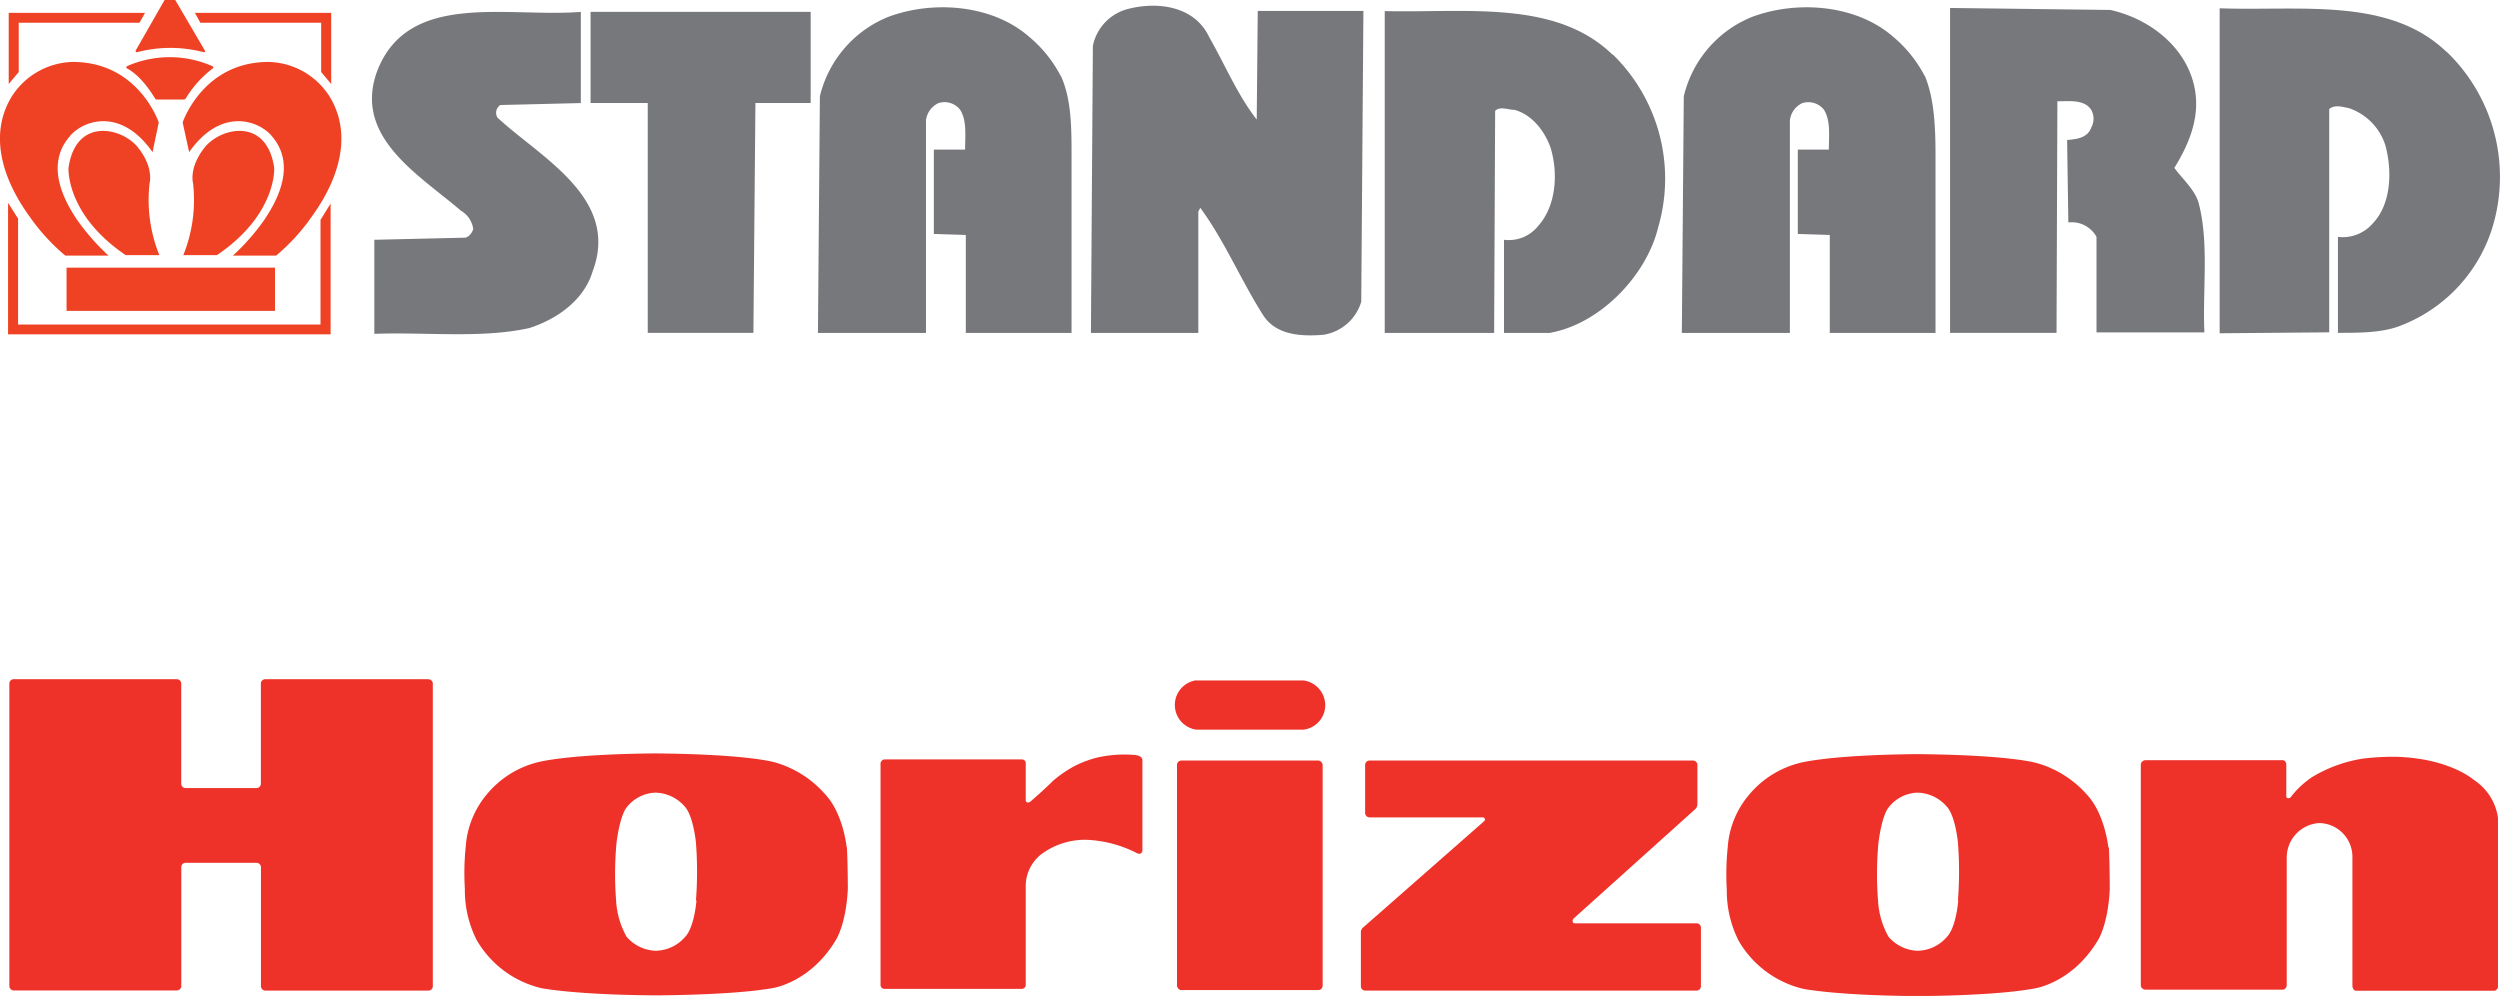 <svg xmlns="http://www.w3.org/2000/svg" viewBox="0 0 347.09 138.27"><defs><style>.a{fill:#77787b;}.b{fill:#ef4123;}.c{fill:#ee3129;}</style></defs><title>logo-standard-horizon</title><path class="a" d="M167.89,5.15c2.16,3.77,3.91,8,6.6,11.45l.14-15.08H189.3L189,41.9a6.53,6.53,0,0,1-5.25,4.58c-3.23.27-6.6,0-8.35-2.69-3.09-4.85-5.38-10.36-8.75-14.94l-.27.53V46.22H151.47l.27-39.86a6.66,6.66,0,0,1,4.85-5.11c4.17-1.08,9.28-.41,11.3,3.9" transform="translate(-0.01)"/><path class="a" d="M147.3,10.54c1.48,3.23,1.48,7.27,1.48,11.17V46.22H134.1V32.62l-4.44-.14V20.77H134c0-1.89.27-4-.68-5.52a2.74,2.74,0,0,0-3-.94,3,3,0,0,0-1.75,2.42V46.22h-15l.27-32.85a15.89,15.89,0,0,1,9.43-11C129.53,0,137.74.63,142.85,5.07a17.77,17.77,0,0,1,4.45,5.52" transform="translate(-0.01)"/><path class="a" d="M267.25,10.54c1.34,3.23,1.48,7.27,1.48,11.17V46.22H254.05V32.62l-4.44-.14V20.77h4.31c0-1.89.27-4-.67-5.52a2.76,2.76,0,0,0-3-.94,3,3,0,0,0-1.74,2.42V46.22h-15l.27-32.85a15.83,15.83,0,0,1,9.42-11C249.48,0,257.69.63,262.81,5.07a17.88,17.88,0,0,1,4.44,5.52" transform="translate(-0.01)"/><path class="a" d="M293,1.38c4.85,1.08,9.43,4.31,11.18,9s.13,9-2.29,12.93c1.07,1.48,2.83,3,3.36,4.84,1.48,5.52.54,12,.81,18H291.08V32.89a3.9,3.9,0,0,0-3.91-2L287,19.44c1.35-.13,2.83-.27,3.36-1.75a2.53,2.53,0,0,0,0-2.42c-.94-1.48-3-1.21-4.71-1.21l-.12,32.15H270.75V1.11Z" transform="translate(-0.01)"/><path class="a" d="M339.68,7.17a24.09,24.09,0,0,1,6.46,24.1,21.32,21.32,0,0,1-12.66,13.87c-2.55,1.07-5.78,1.07-8.88,1.07V32.89A5.52,5.52,0,0,0,329.45,31c2.56-2.69,2.69-7.27,1.75-10.77A8,8,0,0,0,326.08,15c-.81-.13-1.88-.54-2.69.14v31l-15.21.13V1.15c11.17.41,23.55-1.61,31.5,6.06" transform="translate(-0.01)"/><path class="a" d="M223.9,7.54a24.08,24.08,0,0,1,6.33,24c-1.62,6.73-8.08,13.46-15.08,14.68h-6.33V33.29a5.21,5.21,0,0,0,4.71-1.88c2.56-2.83,2.83-7.41,1.75-10.91-.8-2.29-2.56-4.58-5-5.25-.94,0-2-.54-2.69.14l-.14,30.83H192.26V1.54C203.57,1.81,216-.08,223.9,7.6" transform="translate(-0.01)"/><path class="a" d="M80.65,14.31l-11.17.27a1.28,1.28,0,0,0-.4,1.75C75,21.85,86.17,27.5,82.27,37.73c-1.21,4-5,6.6-8.75,7.81-6.6,1.48-14.41.54-21.54.81V33.29L64.5,33c.54,0,1.08-.67,1.21-1.21A3.48,3.48,0,0,0,64,29.25C58.17,24.25,49,19,52.38,9.86c4.31-11.17,18-7.4,28.27-8.21Z" transform="translate(-0.01)"/><polygon class="a" points="112.55 14.3 104.88 14.3 104.6 46.21 89.93 46.21 89.93 14.3 81.99 14.3 81.99 1.65 112.55 1.65 112.55 14.3"/><polygon class="b" points="1.21 11.66 1.21 1.79 20.13 1.79 19.37 3.16 2.6 3.16 2.6 10 1.21 11.66"/><polygon class="b" points="45.98 11.66 45.98 1.79 27.06 1.79 27.82 3.16 44.59 3.16 44.59 10 45.98 11.66"/><polygon class="b" points="45.9 46.42 45.9 28.26 44.5 30.53 44.5 45.06 23.68 45.06 2.51 45.06 2.51 30.35 1.12 28.17 1.12 46.42 23.68 46.42 45.9 46.42"/><path class="b" d="M22.86,0h1.48l4.15,7.08a.17.17,0,0,1-.2.17,18.13,18.13,0,0,0-9.25,0,.17.17,0,0,1-.2-.15.08.08,0,0,1,0-.07Z" transform="translate(-0.01)"/><path class="b" d="M17.57,9.22a14.68,14.68,0,0,1,12,0s.13.1,0,.26a15.12,15.12,0,0,0-3.76,4.17s-.11.17-.26.17H21.77c-.12,0-.24-.16-.24-.16-.24-.37-1.78-3.05-3.92-4.18a.18.18,0,0,1,0-.26" transform="translate(-0.01)"/><rect class="b" x="9.24" y="37.16" width="28.94" height="6"/><path class="b" d="M22.05,17S19.25,8.6,10.13,8.6a10.32,10.32,0,0,0-8.61,5c-3,5.16-1.26,11.23,2.76,16.69a27.54,27.54,0,0,0,4.8,5.2h6a31,31,0,0,1-4.46-5.1c-.93-1.47-4.71-7-1-11.37,1.62-2.14,7-4.41,11.57,2.1Z" transform="translate(-0.01)"/><path class="b" d="M25.37,17S28.16,8.6,37.29,8.6a10.3,10.3,0,0,1,8.6,5c3,5.16,1.27,11.23-2.75,16.69a27.54,27.54,0,0,1-4.8,5.2h-6a30.5,30.5,0,0,0,4.46-5.1c.93-1.47,4.71-7,1.05-11.37-1.62-2.14-7-4.41-11.58,2.1Z" transform="translate(-0.01)"/><path class="b" d="M17.46,35.42h4.67a20.47,20.47,0,0,1-1.35-10s.62-2.14-1.61-4.94-8.65-4.25-9.65,2.84c0,0-.4,6.46,7.94,12.1" transform="translate(-0.01)"/><path class="b" d="M30.13,35.42H25.46a20.47,20.47,0,0,0,1.35-10s-.61-2.14,1.61-4.94,8.65-4.25,9.66,2.84c0,0,.39,6.46-7.95,12.1" transform="translate(-0.01)"/><path class="c" d="M158.62,118.21V105.54c0-.68-1.13-.73-1.13-.73a17.49,17.49,0,0,0-5,.33,14.83,14.83,0,0,0-3.4,1.27,17.5,17.5,0,0,0-2.89,2c-1.09,1.12-3.12,2.87-3.12,2.87-.5.35-.66-.07-.66-.07v-5.36a.56.56,0,0,0-.55-.42H122.81a.63.63,0,0,0-.55.53v30.79a.55.55,0,0,0,.46.54h19.19a.56.56,0,0,0,.51-.52v-14a5.64,5.64,0,0,1,2.17-4.18,10.22,10.22,0,0,1,6.13-2,16.71,16.71,0,0,1,7.16,1.87s.59.29.71-.28" transform="translate(-0.01)"/><path class="c" d="M316.87,105.54h-19a.67.67,0,0,0-.64.59v30.72a.66.66,0,0,0,.6.55H317a.66.66,0,0,0,.49-.57v-17.7a4.8,4.8,0,0,1,4.52-4.86,4.69,4.69,0,0,1,4.6,4.64v18s.06.6.48.64h19.32s.38-.2.41-.51v-23.5a7.55,7.55,0,0,0-3.38-5.28s-3.29-2.94-10.66-3.19a35.16,35.16,0,0,0-4.7.25,19.41,19.41,0,0,0-7.1,2.59,12.5,12.5,0,0,0-3,2.85s-.53.22-.55-.19v-4.42a.6.6,0,0,0-.57-.63h0" transform="translate(-0.01)"/><path class="c" d="M166.11,94.47H181A3.49,3.49,0,0,1,184,98a3.44,3.44,0,0,1-3,3.3H166.09a3.46,3.46,0,0,1,0-6.85" transform="translate(-0.01)"/><rect class="c" x="163.41" y="105.59" width="20.22" height="31.87" rx="0.61"/><path class="c" d="M59.48,94.3H36.83a.6.6,0,0,0-.6.6h0v13.93a.61.61,0,0,1-.61.58H25.77a.6.6,0,0,1-.6-.58V94.91a.61.61,0,0,0-.61-.61H1.91a.6.6,0,0,0-.6.6h0v42a.62.62,0,0,0,.6.61H24.57a.63.63,0,0,0,.61-.61V120.37a.6.6,0,0,1,.6-.58h9.85a.62.62,0,0,1,.61.59v16.54a.62.62,0,0,0,.6.61H59.49a.61.61,0,0,0,.61-.61v-42a.61.61,0,0,0-.61-.61" transform="translate(-0.01)"/><path class="c" d="M205.87,113.48a.29.29,0,0,1,.3.3.3.3,0,0,1-.12.24l-16.78,14.74a.86.86,0,0,0-.32.76v7.4a.61.61,0,0,0,.61.61h46a.6.6,0,0,0,.6-.6h0v-8.13a.6.6,0,0,0-.59-.61H218.63c-.31,0-.38-.43-.13-.68l16.8-15.11a1,1,0,0,0,.37-.79v-5.41a.61.61,0,0,0-.61-.61H190.15a.61.61,0,0,0-.61.61v6.67a.61.61,0,0,0,.61.61Z" transform="translate(-0.01)"/><path class="c" d="M96.71,125c-.39,4-1.52,5-1.52,5A5.5,5.5,0,0,1,91,132a5.58,5.58,0,0,1-4-1.95,11.53,11.53,0,0,1-1.45-5,47.52,47.52,0,0,1,.06-8.09c.52-3.92,1.37-4.82,1.37-4.82a5.26,5.26,0,0,1,4-2.09,5.53,5.53,0,0,1,4.24,2.1c1.09,1.43,1.41,4.82,1.41,4.82a51.77,51.77,0,0,1,0,8.07m20.92-7.46s-.46-4.57-2.91-7.23a14.61,14.61,0,0,0-6.85-4.45s-3.35-1.18-16.84-1.3c-12.91.12-16.56,1.3-16.56,1.3a13.37,13.37,0,0,0-6.83,4.43,12.66,12.66,0,0,0-2.89,7.21,35.85,35.85,0,0,0-.12,5.86,15.38,15.38,0,0,0,1.62,7.08,14.13,14.13,0,0,0,9,6.71s4.58.93,15.84,1c0,0,10.58,0,16.23-1,0,0,5.25-.72,8.81-6.67,0,0,1.41-2.1,1.67-7.08,0,0,0-3.42-.13-5.82" transform="translate(-0.01)"/><path class="c" d="M271.89,125c-.38,4-1.52,5-1.52,5A5.45,5.45,0,0,1,266.2,132a5.58,5.58,0,0,1-4-1.95,11.53,11.53,0,0,1-1.45-5,47.52,47.52,0,0,1,.06-8.09c.52-3.92,1.38-4.82,1.38-4.82a5.26,5.26,0,0,1,4-2.09,5.53,5.53,0,0,1,4.24,2.1c1.1,1.43,1.41,4.82,1.41,4.82a51.77,51.77,0,0,1,0,8.07m20.88-7.42s-.47-4.57-2.91-7.23A14.61,14.61,0,0,0,283,106s-3.36-1.18-16.85-1.3c-12.9.12-16.55,1.3-16.55,1.3a13.37,13.37,0,0,0-6.83,4.43,12.59,12.59,0,0,0-2.89,7.21,35.86,35.86,0,0,0-.13,5.86,15.39,15.39,0,0,0,1.63,7.08,14.13,14.13,0,0,0,9,6.71s4.57.93,15.83,1c0,0,10.58,0,16.24-1.05,0,0,5.24-.72,8.81-6.67,0,0,1.41-2.1,1.66-7.08,0,0,0-3.42-.12-5.82" transform="translate(-0.01)"/></svg>